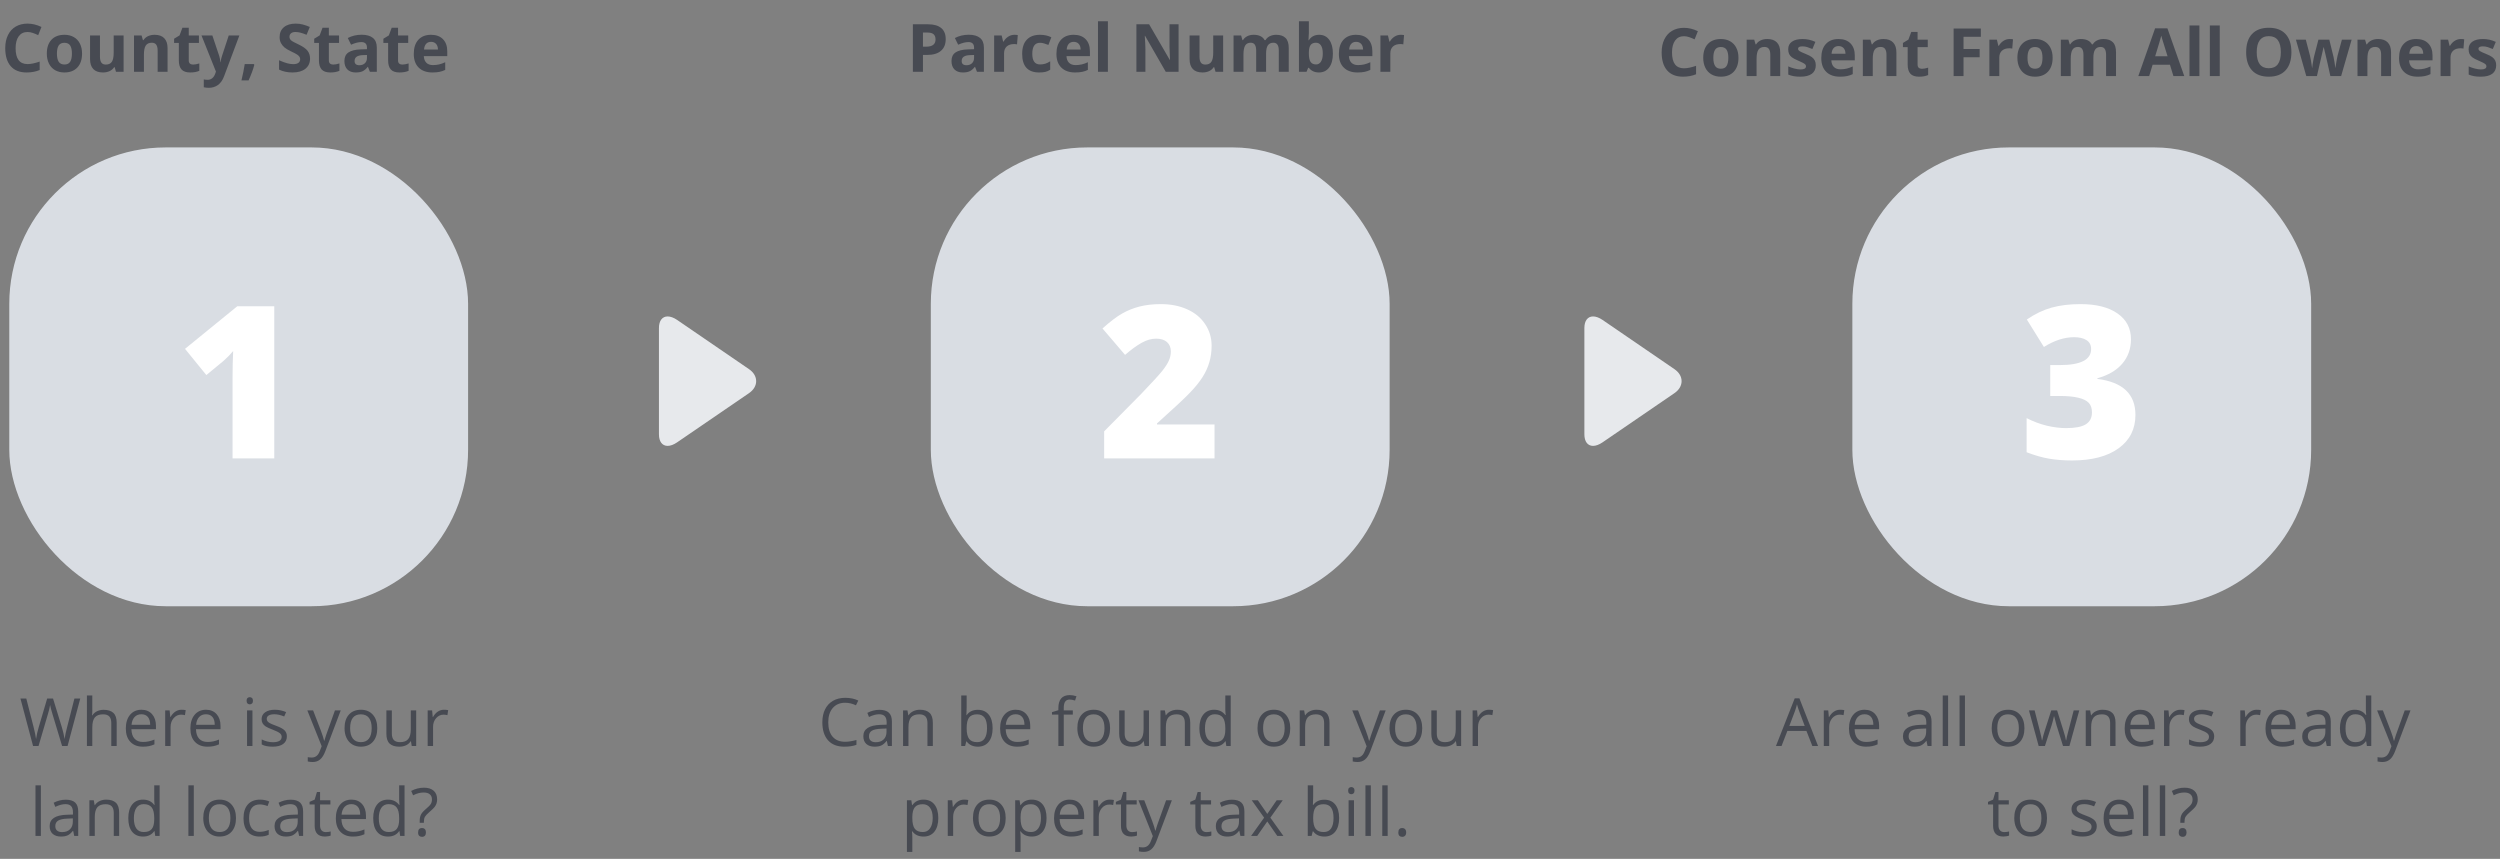 <svg width="751" height="258" viewBox="0 0 751 258" fill="none" xmlns="http://www.w3.org/2000/svg">
<rect x="0" y="0" width="751" height="258" fill="#808080" stroke="none"/>
<path d="M544.43 224.106L542.652 219.565H536.93L535.172 224.106H533.492L539.137 209.77H540.533L546.148 224.106H544.43ZM542.135 218.071L540.474 213.647C540.26 213.087 540.038 212.4 539.81 211.587C539.667 212.212 539.462 212.898 539.195 213.647L537.515 218.071H542.135ZM552.75 213.208C553.225 213.208 553.652 213.247 554.029 213.325L553.805 214.829C553.362 214.731 552.971 214.682 552.633 214.682C551.767 214.682 551.025 215.034 550.406 215.737C549.794 216.44 549.488 217.316 549.488 218.364V224.106H547.867V213.403H549.205L549.39 215.385H549.469C549.866 214.689 550.344 214.152 550.904 213.774C551.464 213.396 552.079 213.208 552.75 213.208ZM560.553 224.301C558.971 224.301 557.721 223.82 556.803 222.856C555.891 221.893 555.435 220.555 555.435 218.842C555.435 217.117 555.859 215.747 556.705 214.731C557.558 213.715 558.7 213.208 560.133 213.208C561.474 213.208 562.535 213.65 563.316 214.536C564.097 215.415 564.488 216.577 564.488 218.022V219.047H557.115C557.148 220.304 557.463 221.258 558.062 221.909C558.668 222.56 559.517 222.885 560.611 222.885C561.763 222.885 562.903 222.644 564.029 222.163V223.608C563.456 223.855 562.913 224.031 562.398 224.135C561.89 224.246 561.275 224.301 560.553 224.301ZM560.113 214.565C559.254 214.565 558.567 214.845 558.053 215.405C557.545 215.965 557.245 216.74 557.154 217.729H562.75C562.75 216.707 562.522 215.926 562.066 215.385C561.61 214.839 560.959 214.565 560.113 214.565ZM579.039 224.106L578.717 222.583H578.638C578.105 223.253 577.571 223.709 577.037 223.95C576.51 224.184 575.849 224.301 575.055 224.301C573.993 224.301 573.16 224.028 572.555 223.481C571.956 222.934 571.656 222.156 571.656 221.147C571.656 218.986 573.385 217.853 576.842 217.749L578.658 217.69V217.026C578.658 216.186 578.476 215.568 578.111 215.171C577.753 214.767 577.177 214.565 576.383 214.565C575.491 214.565 574.482 214.839 573.355 215.385L572.857 214.145C573.385 213.859 573.961 213.634 574.586 213.471C575.217 213.309 575.849 213.227 576.48 213.227C577.756 213.227 578.7 213.51 579.312 214.077C579.931 214.643 580.24 215.551 580.24 216.801V224.106H579.039ZM575.377 222.964C576.386 222.964 577.177 222.687 577.75 222.133C578.329 221.58 578.619 220.805 578.619 219.809V218.842L576.998 218.911C575.709 218.956 574.778 219.158 574.205 219.516C573.638 219.868 573.355 220.418 573.355 221.167C573.355 221.753 573.531 222.199 573.883 222.505C574.241 222.811 574.739 222.964 575.377 222.964ZM585.211 224.106H583.59V208.911H585.211V224.106ZM590.269 224.106H588.648V208.911H590.269V224.106ZM608.14 218.745C608.14 220.49 607.701 221.853 606.822 222.837C605.943 223.813 604.729 224.301 603.18 224.301C602.222 224.301 601.373 224.077 600.631 223.628C599.888 223.178 599.316 222.534 598.912 221.694C598.508 220.854 598.306 219.871 598.306 218.745C598.306 217 598.743 215.643 599.615 214.672C600.487 213.696 601.698 213.208 603.248 213.208C604.745 213.208 605.933 213.706 606.812 214.702C607.698 215.698 608.14 217.046 608.14 218.745ZM599.986 218.745C599.986 220.112 600.26 221.154 600.806 221.87C601.353 222.586 602.157 222.944 603.219 222.944C604.28 222.944 605.084 222.589 605.631 221.88C606.184 221.163 606.461 220.118 606.461 218.745C606.461 217.384 606.184 216.352 605.631 215.649C605.084 214.939 604.273 214.585 603.199 214.585C602.138 214.585 601.337 214.933 600.797 215.63C600.256 216.326 599.986 217.365 599.986 218.745ZM619.732 224.106L617.769 217.827C617.646 217.443 617.415 216.57 617.076 215.21H616.998C616.737 216.349 616.51 217.228 616.314 217.846L614.293 224.106H612.418L609.498 213.403H611.197C611.887 216.092 612.411 218.139 612.769 219.546C613.134 220.952 613.342 221.899 613.394 222.387H613.472C613.544 222.016 613.658 221.538 613.814 220.952C613.977 220.359 614.117 219.891 614.234 219.546L616.197 213.403H617.955L619.869 219.546C620.234 220.665 620.481 221.606 620.611 222.368H620.689C620.715 222.133 620.784 221.772 620.894 221.284C621.012 220.796 621.692 218.169 622.935 213.403H624.615L621.656 224.106H619.732ZM633.883 224.106V217.182C633.883 216.31 633.684 215.659 633.287 215.229C632.89 214.799 632.268 214.585 631.422 214.585C630.302 214.585 629.482 214.887 628.961 215.493C628.44 216.098 628.18 217.098 628.18 218.491V224.106H626.558V213.403H627.877L628.14 214.868H628.219C628.551 214.34 629.016 213.934 629.615 213.647C630.214 213.354 630.881 213.208 631.617 213.208C632.906 213.208 633.876 213.52 634.527 214.145C635.178 214.764 635.504 215.756 635.504 217.124V224.106H633.883ZM643.365 224.301C641.783 224.301 640.533 223.82 639.615 222.856C638.704 221.893 638.248 220.555 638.248 218.842C638.248 217.117 638.671 215.747 639.517 214.731C640.37 213.715 641.513 213.208 642.945 213.208C644.286 213.208 645.347 213.65 646.129 214.536C646.91 215.415 647.301 216.577 647.301 218.022V219.047H639.928C639.96 220.304 640.276 221.258 640.875 221.909C641.48 222.56 642.33 222.885 643.424 222.885C644.576 222.885 645.715 222.644 646.842 222.163V223.608C646.269 223.855 645.725 224.031 645.211 224.135C644.703 224.246 644.088 224.301 643.365 224.301ZM642.926 214.565C642.066 214.565 641.379 214.845 640.865 215.405C640.357 215.965 640.058 216.74 639.967 217.729H645.562C645.562 216.707 645.334 215.926 644.879 215.385C644.423 214.839 643.772 214.565 642.926 214.565ZM654.957 213.208C655.432 213.208 655.859 213.247 656.236 213.325L656.012 214.829C655.569 214.731 655.178 214.682 654.84 214.682C653.974 214.682 653.232 215.034 652.613 215.737C652.001 216.44 651.695 217.316 651.695 218.364V224.106H650.074V213.403H651.412L651.597 215.385H651.676C652.073 214.689 652.551 214.152 653.111 213.774C653.671 213.396 654.286 213.208 654.957 213.208ZM665.142 221.186C665.142 222.182 664.771 222.95 664.029 223.491C663.287 224.031 662.245 224.301 660.904 224.301C659.485 224.301 658.378 224.077 657.584 223.628V222.124C658.098 222.384 658.648 222.589 659.234 222.739C659.827 222.889 660.396 222.964 660.943 222.964C661.79 222.964 662.441 222.83 662.896 222.563C663.352 222.29 663.58 221.876 663.58 221.323C663.58 220.906 663.398 220.551 663.033 220.258C662.675 219.959 661.972 219.607 660.924 219.204C659.928 218.833 659.218 218.51 658.795 218.237C658.378 217.957 658.066 217.641 657.857 217.29C657.655 216.938 657.555 216.518 657.555 216.03C657.555 215.158 657.909 214.471 658.619 213.969C659.329 213.462 660.302 213.208 661.539 213.208C662.691 213.208 663.818 213.442 664.918 213.911L664.342 215.229C663.267 214.786 662.294 214.565 661.422 214.565C660.653 214.565 660.074 214.686 659.683 214.926C659.293 215.167 659.097 215.499 659.097 215.922C659.097 216.209 659.169 216.453 659.312 216.655C659.462 216.857 659.7 217.049 660.025 217.231C660.351 217.413 660.976 217.677 661.9 218.022C663.17 218.484 664.026 218.95 664.469 219.419C664.918 219.887 665.142 220.477 665.142 221.186ZM677.867 213.208C678.342 213.208 678.769 213.247 679.146 213.325L678.922 214.829C678.479 214.731 678.088 214.682 677.75 214.682C676.884 214.682 676.142 215.034 675.523 215.737C674.911 216.44 674.605 217.316 674.605 218.364V224.106H672.984V213.403H674.322L674.508 215.385H674.586C674.983 214.689 675.461 214.152 676.021 213.774C676.581 213.396 677.196 213.208 677.867 213.208ZM685.67 224.301C684.088 224.301 682.838 223.82 681.92 222.856C681.008 221.893 680.553 220.555 680.553 218.842C680.553 217.117 680.976 215.747 681.822 214.731C682.675 213.715 683.818 213.208 685.25 213.208C686.591 213.208 687.652 213.65 688.433 214.536C689.215 215.415 689.605 216.577 689.605 218.022V219.047H682.232C682.265 220.304 682.581 221.258 683.18 221.909C683.785 222.56 684.635 222.885 685.728 222.885C686.881 222.885 688.02 222.644 689.146 222.163V223.608C688.573 223.855 688.03 224.031 687.515 224.135C687.008 224.246 686.392 224.301 685.67 224.301ZM685.23 214.565C684.371 214.565 683.684 214.845 683.17 215.405C682.662 215.965 682.362 216.74 682.271 217.729H687.867C687.867 216.707 687.639 215.926 687.183 215.385C686.728 214.839 686.077 214.565 685.23 214.565ZM698.961 224.106L698.638 222.583H698.56C698.027 223.253 697.493 223.709 696.959 223.95C696.431 224.184 695.771 224.301 694.976 224.301C693.915 224.301 693.082 224.028 692.476 223.481C691.877 222.934 691.578 222.156 691.578 221.147C691.578 218.986 693.306 217.853 696.763 217.749L698.58 217.69V217.026C698.58 216.186 698.398 215.568 698.033 215.171C697.675 214.767 697.099 214.565 696.305 214.565C695.413 214.565 694.403 214.839 693.277 215.385L692.779 214.145C693.306 213.859 693.883 213.634 694.508 213.471C695.139 213.309 695.771 213.227 696.402 213.227C697.678 213.227 698.622 213.51 699.234 214.077C699.853 214.643 700.162 215.551 700.162 216.801V224.106H698.961ZM695.299 222.964C696.308 222.964 697.099 222.687 697.672 222.133C698.251 221.58 698.541 220.805 698.541 219.809V218.842L696.92 218.911C695.631 218.956 694.7 219.158 694.127 219.516C693.56 219.868 693.277 220.418 693.277 221.167C693.277 221.753 693.453 222.199 693.805 222.505C694.163 222.811 694.661 222.964 695.299 222.964ZM710.797 222.671H710.709C709.96 223.758 708.84 224.301 707.349 224.301C705.95 224.301 704.859 223.823 704.078 222.866C703.303 221.909 702.916 220.548 702.916 218.784C702.916 217.019 703.306 215.649 704.088 214.672C704.869 213.696 705.956 213.208 707.349 213.208C708.801 213.208 709.915 213.735 710.689 214.79H710.816L710.748 214.018L710.709 213.266V208.911H712.33V224.106H711.012L710.797 222.671ZM707.555 222.944C708.661 222.944 709.462 222.644 709.957 222.046C710.458 221.44 710.709 220.467 710.709 219.126V218.784C710.709 217.267 710.455 216.186 709.947 215.542C709.446 214.891 708.642 214.565 707.535 214.565C706.584 214.565 705.855 214.936 705.347 215.678C704.846 216.414 704.596 217.456 704.596 218.803C704.596 220.171 704.846 221.202 705.347 221.899C705.849 222.596 706.584 222.944 707.555 222.944ZM714.078 213.403H715.816L718.16 219.506C718.674 220.9 718.993 221.906 719.117 222.524H719.195C719.28 222.192 719.456 221.626 719.722 220.825C719.996 220.018 720.881 217.544 722.379 213.403H724.117L719.517 225.59C719.062 226.795 718.528 227.648 717.916 228.149C717.31 228.657 716.565 228.911 715.68 228.911C715.185 228.911 714.696 228.855 714.215 228.745V227.446C714.573 227.524 714.973 227.563 715.416 227.563C716.529 227.563 717.323 226.938 717.799 225.688L718.394 224.165L714.078 213.403ZM602.066 249.964C602.353 249.964 602.629 249.944 602.896 249.905C603.163 249.859 603.375 249.814 603.531 249.768V251.008C603.355 251.093 603.095 251.161 602.75 251.214C602.411 251.272 602.105 251.301 601.832 251.301C599.762 251.301 598.726 250.211 598.726 248.03V241.663H597.193V240.881L598.726 240.208L599.41 237.922H600.347V240.403H603.453V241.663H600.347V247.962C600.347 248.606 600.5 249.101 600.806 249.446C601.112 249.791 601.532 249.964 602.066 249.964ZM614.918 245.745C614.918 247.49 614.478 248.853 613.599 249.837C612.721 250.813 611.506 251.301 609.957 251.301C609 251.301 608.15 251.077 607.408 250.628C606.666 250.178 606.093 249.534 605.689 248.694C605.286 247.854 605.084 246.871 605.084 245.745C605.084 244 605.52 242.643 606.392 241.672C607.265 240.696 608.476 240.208 610.025 240.208C611.523 240.208 612.711 240.706 613.59 241.702C614.475 242.698 614.918 244.046 614.918 245.745ZM606.763 245.745C606.763 247.112 607.037 248.154 607.584 248.87C608.131 249.586 608.935 249.944 609.996 249.944C611.057 249.944 611.861 249.589 612.408 248.88C612.961 248.163 613.238 247.118 613.238 245.745C613.238 244.384 612.961 243.352 612.408 242.649C611.861 241.939 611.051 241.585 609.976 241.585C608.915 241.585 608.114 241.933 607.574 242.63C607.034 243.326 606.763 244.365 606.763 245.745ZM629.869 248.186C629.869 249.182 629.498 249.95 628.756 250.491C628.013 251.031 626.972 251.301 625.631 251.301C624.211 251.301 623.105 251.077 622.31 250.628V249.124C622.825 249.384 623.375 249.589 623.961 249.739C624.553 249.889 625.123 249.964 625.67 249.964C626.516 249.964 627.167 249.83 627.623 249.563C628.079 249.29 628.306 248.876 628.306 248.323C628.306 247.906 628.124 247.551 627.76 247.258C627.402 246.959 626.698 246.607 625.65 246.204C624.654 245.833 623.944 245.51 623.521 245.237C623.105 244.957 622.792 244.641 622.584 244.29C622.382 243.938 622.281 243.518 622.281 243.03C622.281 242.158 622.636 241.471 623.346 240.969C624.055 240.462 625.028 240.208 626.265 240.208C627.418 240.208 628.544 240.442 629.644 240.911L629.068 242.229C627.994 241.786 627.021 241.565 626.148 241.565C625.38 241.565 624.801 241.686 624.41 241.926C624.019 242.167 623.824 242.499 623.824 242.922C623.824 243.209 623.896 243.453 624.039 243.655C624.189 243.857 624.426 244.049 624.752 244.231C625.077 244.413 625.702 244.677 626.627 245.022C627.896 245.484 628.752 245.95 629.195 246.419C629.644 246.887 629.869 247.477 629.869 248.186ZM637.037 251.301C635.455 251.301 634.205 250.82 633.287 249.856C632.375 248.893 631.92 247.555 631.92 245.842C631.92 244.117 632.343 242.747 633.189 241.731C634.042 240.715 635.185 240.208 636.617 240.208C637.958 240.208 639.019 240.65 639.801 241.536C640.582 242.415 640.972 243.577 640.972 245.022V246.047H633.599C633.632 247.304 633.948 248.258 634.547 248.909C635.152 249.56 636.002 249.885 637.096 249.885C638.248 249.885 639.387 249.644 640.513 249.163V250.608C639.941 250.855 639.397 251.031 638.883 251.135C638.375 251.246 637.76 251.301 637.037 251.301ZM636.597 241.565C635.738 241.565 635.051 241.845 634.537 242.405C634.029 242.965 633.73 243.74 633.638 244.729H639.234C639.234 243.707 639.006 242.926 638.551 242.385C638.095 241.839 637.444 241.565 636.597 241.565ZM645.367 251.106H643.746V235.911H645.367V251.106ZM650.426 251.106H648.805V235.911H650.426V251.106ZM654.967 247.171V246.643C654.967 245.881 655.084 245.256 655.318 244.768C655.553 244.273 655.989 243.753 656.627 243.206C657.512 242.457 658.069 241.894 658.297 241.516C658.531 241.139 658.648 240.683 658.648 240.149C658.648 239.485 658.433 238.974 658.004 238.616C657.581 238.251 656.969 238.069 656.168 238.069C655.653 238.069 655.152 238.131 654.664 238.255C654.176 238.372 653.616 238.59 652.984 238.909L652.408 237.59C653.638 236.946 654.924 236.624 656.265 236.624C657.509 236.624 658.476 236.93 659.166 237.542C659.856 238.154 660.201 239.016 660.201 240.13C660.201 240.605 660.136 241.025 660.006 241.389C659.882 241.747 659.696 242.089 659.449 242.415C659.202 242.734 658.668 243.251 657.847 243.967C657.19 244.527 656.754 244.993 656.539 245.364C656.331 245.735 656.226 246.23 656.226 246.848V247.171H654.967ZM654.488 250.071C654.488 249.186 654.879 248.743 655.66 248.743C656.038 248.743 656.327 248.857 656.529 249.085C656.737 249.312 656.842 249.641 656.842 250.071C656.842 250.488 656.737 250.813 656.529 251.047C656.321 251.275 656.031 251.389 655.66 251.389C655.321 251.389 655.041 251.288 654.82 251.087C654.599 250.878 654.488 250.54 654.488 250.071Z" fill="#474A52"/>
<path d="M505.858 10.88C504.719 10.88 503.837 11.309 503.212 12.169C502.587 13.022 502.274 14.213 502.274 15.743C502.274 18.927 503.469 20.518 505.858 20.518C506.861 20.518 508.075 20.268 509.501 19.766V22.305C508.329 22.794 507.02 23.038 505.575 23.038C503.498 23.038 501.91 22.41 500.81 21.153C499.709 19.89 499.159 18.08 499.159 15.723C499.159 14.239 499.429 12.94 499.97 11.827C500.51 10.707 501.285 9.851 502.294 9.259C503.31 8.66 504.498 8.36 505.858 8.36C507.245 8.36 508.638 8.695 510.038 9.366L509.061 11.827C508.528 11.573 507.99 11.352 507.45 11.163C506.91 10.974 506.379 10.88 505.858 10.88ZM514.686 17.364C514.686 18.445 514.862 19.262 515.214 19.815C515.572 20.369 516.151 20.645 516.952 20.645C517.746 20.645 518.316 20.372 518.661 19.825C519.013 19.272 519.188 18.451 519.188 17.364C519.188 16.283 519.013 15.473 518.661 14.932C518.31 14.392 517.733 14.122 516.933 14.122C516.138 14.122 515.565 14.392 515.214 14.932C514.862 15.466 514.686 16.277 514.686 17.364ZM522.235 17.364C522.235 19.141 521.767 20.531 520.829 21.534C519.892 22.537 518.586 23.038 516.913 23.038C515.865 23.038 514.94 22.81 514.14 22.354C513.339 21.892 512.724 21.231 512.294 20.372C511.864 19.512 511.649 18.51 511.649 17.364C511.649 15.58 512.115 14.193 513.046 13.204C513.977 12.214 515.285 11.72 516.972 11.72C518.02 11.72 518.944 11.947 519.745 12.403C520.546 12.859 521.161 13.513 521.591 14.366C522.02 15.219 522.235 16.218 522.235 17.364ZM534.774 22.843H531.796V16.466C531.796 15.678 531.656 15.089 531.376 14.698C531.096 14.301 530.65 14.102 530.038 14.102C529.205 14.102 528.602 14.382 528.231 14.942C527.86 15.495 527.675 16.417 527.675 17.706V22.843H524.696V11.925H526.972L527.372 13.321H527.538C527.87 12.794 528.326 12.397 528.905 12.13C529.491 11.856 530.155 11.72 530.897 11.72C532.167 11.72 533.13 12.065 533.788 12.755C534.446 13.438 534.774 14.428 534.774 15.723V22.843ZM545.458 19.6C545.458 20.72 545.067 21.573 544.286 22.159C543.511 22.745 542.349 23.038 540.8 23.038C540.005 23.038 539.328 22.983 538.768 22.872C538.209 22.768 537.685 22.611 537.196 22.403V19.942C537.75 20.203 538.371 20.421 539.061 20.596C539.758 20.772 540.37 20.86 540.897 20.86C541.978 20.86 542.518 20.548 542.518 19.923C542.518 19.688 542.447 19.499 542.304 19.356C542.16 19.206 541.913 19.04 541.561 18.858C541.21 18.669 540.741 18.451 540.155 18.204C539.315 17.852 538.697 17.527 538.3 17.227C537.909 16.928 537.623 16.586 537.44 16.202C537.265 15.811 537.177 15.333 537.177 14.766C537.177 13.796 537.551 13.048 538.3 12.52C539.055 11.986 540.123 11.72 541.503 11.72C542.818 11.72 544.097 12.006 545.341 12.579L544.442 14.727C543.895 14.493 543.384 14.301 542.909 14.151C542.434 14.001 541.949 13.927 541.454 13.927C540.575 13.927 540.136 14.164 540.136 14.639C540.136 14.906 540.276 15.137 540.556 15.333C540.842 15.528 541.464 15.818 542.421 16.202C543.274 16.547 543.899 16.869 544.296 17.169C544.693 17.468 544.986 17.813 545.175 18.204C545.364 18.595 545.458 19.06 545.458 19.6ZM552.304 13.839C551.672 13.839 551.177 14.04 550.819 14.444C550.461 14.841 550.256 15.408 550.204 16.143H554.384C554.371 15.408 554.179 14.841 553.808 14.444C553.436 14.04 552.935 13.839 552.304 13.839ZM552.724 23.038C550.966 23.038 549.592 22.553 548.602 21.583C547.613 20.613 547.118 19.239 547.118 17.462C547.118 15.632 547.574 14.22 548.485 13.223C549.403 12.221 550.67 11.72 552.284 11.72C553.827 11.72 555.028 12.159 555.888 13.038C556.747 13.917 557.177 15.131 557.177 16.68V18.126H550.136C550.168 18.972 550.419 19.633 550.888 20.108C551.356 20.583 552.014 20.821 552.86 20.821C553.518 20.821 554.14 20.753 554.726 20.616C555.311 20.479 555.923 20.261 556.561 19.962V22.266C556.041 22.527 555.484 22.719 554.892 22.843C554.299 22.973 553.576 23.038 552.724 23.038ZM569.677 22.843H566.698V16.466C566.698 15.678 566.558 15.089 566.278 14.698C565.998 14.301 565.552 14.102 564.94 14.102C564.107 14.102 563.505 14.382 563.134 14.942C562.763 15.495 562.577 16.417 562.577 17.706V22.843H559.599V11.925H561.874L562.274 13.321H562.44C562.772 12.794 563.228 12.397 563.808 12.13C564.393 11.856 565.058 11.72 565.8 11.72C567.069 11.72 568.033 12.065 568.69 12.755C569.348 13.438 569.677 14.428 569.677 15.723V22.843ZM577.343 20.665C577.864 20.665 578.489 20.551 579.218 20.323V22.54C578.476 22.872 577.564 23.038 576.483 23.038C575.292 23.038 574.423 22.738 573.876 22.139C573.336 21.534 573.065 20.629 573.065 19.425V14.161H571.64V12.901L573.28 11.905L574.14 9.6H576.044V11.925H579.101V14.161H576.044V19.425C576.044 19.848 576.161 20.16 576.395 20.362C576.636 20.564 576.952 20.665 577.343 20.665ZM589.843 22.843H586.864V8.565H595.048V11.046H589.843V14.727H594.686V17.198H589.843V22.843ZM603.7 11.72C604.104 11.72 604.439 11.749 604.706 11.807L604.481 14.6C604.24 14.535 603.948 14.503 603.602 14.503C602.652 14.503 601.91 14.747 601.376 15.235C600.849 15.723 600.585 16.407 600.585 17.286V22.843H597.606V11.925H599.862L600.302 13.761H600.448C600.787 13.149 601.242 12.657 601.815 12.286C602.395 11.908 603.023 11.72 603.7 11.72ZM609.061 17.364C609.061 18.445 609.237 19.262 609.589 19.815C609.947 20.369 610.526 20.645 611.327 20.645C612.121 20.645 612.691 20.372 613.036 19.825C613.388 19.272 613.563 18.451 613.563 17.364C613.563 16.283 613.388 15.473 613.036 14.932C612.685 14.392 612.108 14.122 611.308 14.122C610.513 14.122 609.94 14.392 609.589 14.932C609.237 15.466 609.061 16.277 609.061 17.364ZM616.61 17.364C616.61 19.141 616.142 20.531 615.204 21.534C614.267 22.537 612.961 23.038 611.288 23.038C610.24 23.038 609.315 22.81 608.515 22.354C607.714 21.892 607.099 21.231 606.669 20.372C606.239 19.512 606.024 18.51 606.024 17.364C606.024 15.58 606.49 14.193 607.421 13.204C608.352 12.214 609.66 11.72 611.347 11.72C612.395 11.72 613.319 11.947 614.12 12.403C614.921 12.859 615.536 13.513 615.966 14.366C616.395 15.219 616.61 16.218 616.61 17.364ZM628.847 22.843H625.868V16.466C625.868 15.678 625.735 15.089 625.468 14.698C625.207 14.301 624.794 14.102 624.227 14.102C623.466 14.102 622.912 14.382 622.567 14.942C622.222 15.502 622.05 16.423 622.05 17.706V22.843H619.071V11.925H621.347L621.747 13.321H621.913C622.206 12.82 622.629 12.429 623.183 12.149C623.736 11.863 624.371 11.72 625.087 11.72C626.721 11.72 627.828 12.253 628.407 13.321H628.671C628.964 12.813 629.393 12.419 629.96 12.139C630.533 11.86 631.177 11.72 631.893 11.72C633.13 11.72 634.065 12.039 634.696 12.677C635.334 13.308 635.653 14.324 635.653 15.723V22.843H632.665V16.466C632.665 15.678 632.532 15.089 632.265 14.698C632.004 14.301 631.591 14.102 631.024 14.102C630.295 14.102 629.748 14.363 629.384 14.883C629.026 15.404 628.847 16.231 628.847 17.364V22.843ZM652.89 22.843L651.854 19.444H646.649L645.614 22.843H642.352L647.392 8.507H651.093L656.151 22.843H652.89ZM651.132 16.905C650.175 13.826 649.634 12.084 649.511 11.68C649.393 11.277 649.309 10.958 649.257 10.723C649.042 11.557 648.427 13.617 647.411 16.905H651.132ZM660.702 22.843H657.724V7.647H660.702V22.843ZM666.815 22.843H663.837V7.647H666.815V22.843ZM688.339 15.684C688.339 18.048 687.753 19.864 686.581 21.134C685.409 22.403 683.729 23.038 681.542 23.038C679.354 23.038 677.675 22.403 676.503 21.134C675.331 19.864 674.745 18.041 674.745 15.665C674.745 13.289 675.331 11.475 676.503 10.225C677.681 8.969 679.367 8.341 681.561 8.341C683.755 8.341 685.432 8.972 686.591 10.235C687.756 11.498 688.339 13.315 688.339 15.684ZM677.919 15.684C677.919 17.279 678.222 18.481 678.827 19.288C679.433 20.095 680.338 20.499 681.542 20.499C683.957 20.499 685.165 18.894 685.165 15.684C685.165 12.468 683.964 10.86 681.561 10.86C680.357 10.86 679.449 11.267 678.837 12.081C678.225 12.888 677.919 14.089 677.919 15.684ZM700.038 22.843L699.198 19.024L698.065 14.2H697.997L696.005 22.843H692.802L689.696 11.925H692.665L693.925 16.759C694.127 17.624 694.332 18.819 694.54 20.343H694.599C694.625 19.848 694.739 19.063 694.94 17.989L695.097 17.159L696.444 11.925H699.726L701.005 17.159C701.031 17.302 701.07 17.514 701.122 17.794C701.181 18.074 701.236 18.373 701.288 18.692C701.34 19.005 701.386 19.314 701.425 19.62C701.47 19.919 701.496 20.16 701.503 20.343H701.561C701.62 19.874 701.724 19.233 701.874 18.419C702.024 17.598 702.131 17.045 702.196 16.759L703.505 11.925H706.425L703.28 22.843H700.038ZM718.27 22.843H715.292V16.466C715.292 15.678 715.152 15.089 714.872 14.698C714.592 14.301 714.146 14.102 713.534 14.102C712.701 14.102 712.099 14.382 711.727 14.942C711.356 15.495 711.171 16.417 711.171 17.706V22.843H708.192V11.925H710.468L710.868 13.321H711.034C711.366 12.794 711.822 12.397 712.401 12.13C712.987 11.856 713.651 11.72 714.393 11.72C715.663 11.72 716.627 12.065 717.284 12.755C717.942 13.438 718.27 14.428 718.27 15.723V22.843ZM725.858 13.839C725.227 13.839 724.732 14.04 724.374 14.444C724.016 14.841 723.811 15.408 723.759 16.143H727.938C727.925 15.408 727.733 14.841 727.362 14.444C726.991 14.04 726.49 13.839 725.858 13.839ZM726.278 23.038C724.52 23.038 723.147 22.553 722.157 21.583C721.168 20.613 720.673 19.239 720.673 17.462C720.673 15.632 721.129 14.22 722.04 13.223C722.958 12.221 724.224 11.72 725.839 11.72C727.382 11.72 728.583 12.159 729.442 13.038C730.302 13.917 730.731 15.131 730.731 16.68V18.126H723.69C723.723 18.972 723.974 19.633 724.442 20.108C724.911 20.583 725.569 20.821 726.415 20.821C727.073 20.821 727.694 20.753 728.28 20.616C728.866 20.479 729.478 20.261 730.116 19.962V22.266C729.595 22.527 729.039 22.719 728.446 22.843C727.854 22.973 727.131 23.038 726.278 23.038ZM739.247 11.72C739.651 11.72 739.986 11.749 740.253 11.807L740.028 14.6C739.787 14.535 739.494 14.503 739.149 14.503C738.199 14.503 737.457 14.747 736.923 15.235C736.395 15.723 736.132 16.407 736.132 17.286V22.843H733.153V11.925H735.409L735.849 13.761H735.995C736.334 13.149 736.789 12.657 737.362 12.286C737.942 11.908 738.57 11.72 739.247 11.72ZM749.852 19.6C749.852 20.72 749.462 21.573 748.681 22.159C747.906 22.745 746.744 23.038 745.194 23.038C744.4 23.038 743.723 22.983 743.163 22.872C742.603 22.768 742.079 22.611 741.591 22.403V19.942C742.144 20.203 742.766 20.421 743.456 20.596C744.153 20.772 744.765 20.86 745.292 20.86C746.373 20.86 746.913 20.548 746.913 19.923C746.913 19.688 746.841 19.499 746.698 19.356C746.555 19.206 746.308 19.04 745.956 18.858C745.604 18.669 745.136 18.451 744.55 18.204C743.71 17.852 743.091 17.527 742.694 17.227C742.304 16.928 742.017 16.586 741.835 16.202C741.659 15.811 741.571 15.333 741.571 14.766C741.571 13.796 741.946 13.048 742.694 12.52C743.449 11.986 744.517 11.72 745.897 11.72C747.213 11.72 748.492 12.006 749.735 12.579L748.837 14.727C748.29 14.493 747.779 14.301 747.304 14.151C746.828 14.001 746.343 13.927 745.849 13.927C744.97 13.927 744.53 14.164 744.53 14.639C744.53 14.906 744.67 15.137 744.95 15.333C745.237 15.528 745.858 15.818 746.815 16.202C747.668 16.547 748.293 16.869 748.69 17.169C749.088 17.468 749.38 17.813 749.569 18.204C749.758 18.595 749.852 19.06 749.852 19.6Z" fill="#474A52"/>
<rect x="556.446" y="44.285" width="137.829" height="137.829" rx="47" fill="#D9DDE3"/>
<path d="M640.142 101.918C640.142 104.751 639.277 107.189 637.548 109.23C635.819 111.251 633.319 112.72 630.048 113.637V113.824C637.673 114.782 641.486 118.387 641.486 124.637C641.486 128.887 639.798 132.23 636.423 134.668C633.069 137.105 628.402 138.324 622.423 138.324C619.965 138.324 617.683 138.147 615.579 137.793C613.496 137.439 611.236 136.793 608.798 135.855V125.605C610.798 126.626 612.829 127.387 614.892 127.887C616.975 128.366 618.892 128.605 620.642 128.605C623.35 128.605 625.319 128.23 626.548 127.48C627.798 126.71 628.423 125.512 628.423 123.887C628.423 122.637 628.1 121.678 627.454 121.012C626.808 120.324 625.767 119.814 624.329 119.48C622.892 119.126 621.017 118.949 618.704 118.949H615.892V109.668H618.767C625.038 109.668 628.173 108.064 628.173 104.855C628.173 103.647 627.704 102.751 626.767 102.168C625.85 101.585 624.611 101.293 623.048 101.293C620.131 101.293 617.111 102.272 613.986 104.23L608.861 95.98C611.277 94.314 613.746 93.126 616.267 92.418C618.808 91.71 621.715 91.355 624.986 91.355C629.715 91.355 633.423 92.293 636.111 94.168C638.798 96.043 640.142 98.626 640.142 101.918Z" fill="white"/>
<path d="M502.999 110.889L481.399 96.102C480.401 95.419 479.396 95.057 478.561 95.057C476.946 95.057 475.947 96.353 475.947 98.523V130.482C475.947 132.65 476.945 133.943 478.556 133.943C479.393 133.943 480.382 133.581 481.381 132.896L502.991 118.109C504.381 117.157 505.151 115.875 505.151 114.498C505.151 113.123 504.39 111.841 502.999 110.889Z" fill="#E7E9EC"/>
<path d="M253.887 211.108C252.318 211.108 251.077 211.632 250.166 212.681C249.261 213.722 248.808 215.151 248.808 216.968C248.808 218.836 249.245 220.282 250.117 221.304C250.996 222.319 252.246 222.827 253.867 222.827C254.863 222.827 255.999 222.648 257.275 222.29V223.745C256.286 224.116 255.065 224.302 253.613 224.302C251.51 224.302 249.886 223.664 248.74 222.388C247.601 221.112 247.031 219.299 247.031 216.948C247.031 215.477 247.305 214.188 247.851 213.081C248.405 211.974 249.199 211.121 250.234 210.522C251.276 209.924 252.5 209.624 253.906 209.624C255.404 209.624 256.712 209.897 257.832 210.444L257.129 211.87C256.048 211.362 254.967 211.108 253.887 211.108ZM266.728 224.106L266.406 222.583H266.328C265.794 223.254 265.26 223.709 264.726 223.95C264.199 224.185 263.538 224.302 262.744 224.302C261.683 224.302 260.849 224.028 260.244 223.481C259.645 222.935 259.346 222.157 259.346 221.147C259.346 218.986 261.074 217.853 264.531 217.749L266.348 217.69V217.026C266.348 216.187 266.165 215.568 265.801 215.171C265.443 214.767 264.866 214.565 264.072 214.565C263.18 214.565 262.171 214.839 261.045 215.386L260.547 214.146C261.074 213.859 261.65 213.634 262.275 213.472C262.907 213.309 263.538 213.228 264.17 213.228C265.446 213.228 266.39 213.511 267.002 214.077C267.62 214.644 267.93 215.552 267.93 216.802V224.106H266.728ZM263.066 222.964C264.075 222.964 264.866 222.687 265.439 222.134C266.019 221.58 266.308 220.806 266.308 219.81V218.843L264.687 218.911C263.398 218.957 262.467 219.159 261.894 219.517C261.328 219.868 261.045 220.418 261.045 221.167C261.045 221.753 261.221 222.199 261.572 222.505C261.93 222.811 262.428 222.964 263.066 222.964ZM278.603 224.106V217.183C278.603 216.31 278.405 215.659 278.008 215.229C277.611 214.8 276.989 214.585 276.142 214.585C275.023 214.585 274.202 214.888 273.682 215.493C273.161 216.099 272.9 217.098 272.9 218.491V224.106H271.279V213.403H272.598L272.861 214.868H272.939C273.271 214.341 273.737 213.934 274.336 213.647C274.935 213.354 275.602 213.208 276.338 213.208C277.627 213.208 278.597 213.521 279.248 214.146C279.899 214.764 280.224 215.757 280.224 217.124V224.106H278.603ZM293.74 213.228C295.146 213.228 296.237 213.709 297.012 214.673C297.793 215.63 298.183 216.987 298.183 218.745C298.183 220.503 297.79 221.87 297.002 222.847C296.221 223.817 295.133 224.302 293.74 224.302C293.043 224.302 292.405 224.175 291.826 223.921C291.253 223.66 290.771 223.263 290.381 222.729H290.264L289.922 224.106H288.76V208.911H290.381V212.603C290.381 213.429 290.355 214.172 290.303 214.829H290.381C291.136 213.761 292.256 213.228 293.74 213.228ZM293.506 214.585C292.399 214.585 291.601 214.904 291.113 215.542C290.625 216.174 290.381 217.241 290.381 218.745C290.381 220.249 290.631 221.326 291.133 221.978C291.634 222.622 292.438 222.944 293.545 222.944C294.541 222.944 295.283 222.583 295.771 221.86C296.26 221.131 296.504 220.086 296.504 218.726C296.504 217.332 296.26 216.294 295.771 215.61C295.283 214.927 294.528 214.585 293.506 214.585ZM305.547 224.302C303.965 224.302 302.715 223.82 301.797 222.856C300.885 221.893 300.43 220.555 300.43 218.843C300.43 217.118 300.853 215.747 301.699 214.731C302.552 213.716 303.695 213.208 305.127 213.208C306.468 213.208 307.529 213.651 308.31 214.536C309.092 215.415 309.482 216.577 309.482 218.022V219.048H302.109C302.142 220.304 302.458 221.258 303.057 221.909C303.662 222.56 304.512 222.886 305.605 222.886C306.758 222.886 307.897 222.645 309.023 222.163V223.608C308.45 223.856 307.907 224.032 307.392 224.136C306.885 224.246 306.269 224.302 305.547 224.302ZM305.107 214.565C304.248 214.565 303.561 214.845 303.047 215.405C302.539 215.965 302.239 216.74 302.148 217.729H307.744C307.744 216.707 307.516 215.926 307.06 215.386C306.605 214.839 305.954 214.565 305.107 214.565ZM322.275 214.663H319.551V224.106H317.93V214.663H316.016V213.931L317.93 213.345V212.749C317.93 210.119 319.079 208.804 321.377 208.804C321.943 208.804 322.607 208.918 323.369 209.146L322.949 210.444C322.324 210.243 321.79 210.142 321.348 210.142C320.736 210.142 320.283 210.347 319.99 210.757C319.697 211.16 319.551 211.812 319.551 212.71V213.403H322.275V214.663ZM333.467 218.745C333.467 220.49 333.027 221.854 332.148 222.837C331.269 223.813 330.055 224.302 328.506 224.302C327.549 224.302 326.699 224.077 325.957 223.628C325.215 223.179 324.642 222.534 324.238 221.694C323.835 220.854 323.633 219.871 323.633 218.745C323.633 217 324.069 215.643 324.941 214.673C325.814 213.696 327.025 213.208 328.574 213.208C330.071 213.208 331.26 213.706 332.139 214.702C333.024 215.698 333.467 217.046 333.467 218.745ZM325.312 218.745C325.312 220.112 325.586 221.154 326.133 221.87C326.68 222.586 327.484 222.944 328.545 222.944C329.606 222.944 330.41 222.59 330.957 221.88C331.51 221.164 331.787 220.119 331.787 218.745C331.787 217.384 331.51 216.353 330.957 215.649C330.41 214.94 329.599 214.585 328.525 214.585C327.464 214.585 326.663 214.933 326.123 215.63C325.583 216.326 325.312 217.365 325.312 218.745ZM337.842 213.403V220.347C337.842 221.219 338.04 221.87 338.437 222.3C338.835 222.729 339.456 222.944 340.303 222.944C341.422 222.944 342.239 222.638 342.754 222.026C343.275 221.414 343.535 220.415 343.535 219.028V213.403H345.156V224.106H343.818L343.584 222.671H343.496C343.164 223.198 342.702 223.602 342.109 223.882C341.523 224.162 340.853 224.302 340.098 224.302C338.795 224.302 337.819 223.993 337.168 223.374C336.523 222.756 336.201 221.766 336.201 220.405V213.403H337.842ZM355.928 224.106V217.183C355.928 216.31 355.729 215.659 355.332 215.229C354.935 214.8 354.313 214.585 353.467 214.585C352.347 214.585 351.527 214.888 351.006 215.493C350.485 216.099 350.224 217.098 350.224 218.491V224.106H348.603V213.403H349.922L350.185 214.868H350.264C350.596 214.341 351.061 213.934 351.66 213.647C352.259 213.354 352.926 213.208 353.662 213.208C354.951 213.208 355.921 213.521 356.572 214.146C357.223 214.764 357.549 215.757 357.549 217.124V224.106H355.928ZM368.174 222.671H368.086C367.337 223.758 366.217 224.302 364.726 224.302C363.327 224.302 362.236 223.823 361.455 222.866C360.68 221.909 360.293 220.549 360.293 218.784C360.293 217.02 360.683 215.649 361.465 214.673C362.246 213.696 363.333 213.208 364.726 213.208C366.178 213.208 367.292 213.735 368.066 214.79H368.193L368.125 214.019L368.086 213.267V208.911H369.707V224.106H368.389L368.174 222.671ZM364.932 222.944C366.038 222.944 366.839 222.645 367.334 222.046C367.835 221.44 368.086 220.467 368.086 219.126V218.784C368.086 217.267 367.832 216.187 367.324 215.542C366.823 214.891 366.019 214.565 364.912 214.565C363.961 214.565 363.232 214.937 362.724 215.679C362.223 216.414 361.973 217.456 361.973 218.804C361.973 220.171 362.223 221.203 362.724 221.899C363.226 222.596 363.961 222.944 364.932 222.944ZM387.588 218.745C387.588 220.49 387.148 221.854 386.269 222.837C385.391 223.813 384.176 224.302 382.627 224.302C381.67 224.302 380.82 224.077 380.078 223.628C379.336 223.179 378.763 222.534 378.359 221.694C377.956 220.854 377.754 219.871 377.754 218.745C377.754 217 378.19 215.643 379.062 214.673C379.935 213.696 381.146 213.208 382.695 213.208C384.193 213.208 385.381 213.706 386.26 214.702C387.145 215.698 387.588 217.046 387.588 218.745ZM379.433 218.745C379.433 220.112 379.707 221.154 380.254 221.87C380.801 222.586 381.605 222.944 382.666 222.944C383.727 222.944 384.531 222.59 385.078 221.88C385.631 221.164 385.908 220.119 385.908 218.745C385.908 217.384 385.631 216.353 385.078 215.649C384.531 214.94 383.721 214.585 382.646 214.585C381.585 214.585 380.784 214.933 380.244 215.63C379.704 216.326 379.433 217.365 379.433 218.745ZM397.764 224.106V217.183C397.764 216.31 397.565 215.659 397.168 215.229C396.771 214.8 396.149 214.585 395.303 214.585C394.183 214.585 393.363 214.888 392.842 215.493C392.321 216.099 392.06 217.098 392.06 218.491V224.106H390.439V213.403H391.758L392.021 214.868H392.099C392.432 214.341 392.897 213.934 393.496 213.647C394.095 213.354 394.762 213.208 395.498 213.208C396.787 213.208 397.757 213.521 398.408 214.146C399.059 214.764 399.385 215.757 399.385 217.124V224.106H397.764ZM406.221 213.403H407.959L410.303 219.507C410.817 220.9 411.136 221.906 411.26 222.524H411.338C411.422 222.192 411.598 221.626 411.865 220.825C412.139 220.018 413.024 217.544 414.521 213.403H416.26L411.66 225.591C411.204 226.795 410.67 227.648 410.058 228.149C409.453 228.657 408.708 228.911 407.822 228.911C407.327 228.911 406.839 228.856 406.357 228.745V227.446C406.715 227.524 407.116 227.563 407.558 227.563C408.672 227.563 409.466 226.938 409.941 225.688L410.537 224.165L406.221 213.403ZM427.236 218.745C427.236 220.49 426.797 221.854 425.918 222.837C425.039 223.813 423.825 224.302 422.275 224.302C421.318 224.302 420.469 224.077 419.726 223.628C418.984 223.179 418.411 222.534 418.008 221.694C417.604 220.854 417.402 219.871 417.402 218.745C417.402 217 417.838 215.643 418.711 214.673C419.583 213.696 420.794 213.208 422.344 213.208C423.841 213.208 425.029 213.706 425.908 214.702C426.793 215.698 427.236 217.046 427.236 218.745ZM419.082 218.745C419.082 220.112 419.355 221.154 419.902 221.87C420.449 222.586 421.253 222.944 422.314 222.944C423.376 222.944 424.18 222.59 424.726 221.88C425.28 221.164 425.557 220.119 425.557 218.745C425.557 217.384 425.28 216.353 424.726 215.649C424.18 214.94 423.369 214.585 422.295 214.585C421.234 214.585 420.433 214.933 419.892 215.63C419.352 216.326 419.082 217.365 419.082 218.745ZM431.611 213.403V220.347C431.611 221.219 431.81 221.87 432.207 222.3C432.604 222.729 433.226 222.944 434.072 222.944C435.192 222.944 436.009 222.638 436.523 222.026C437.044 221.414 437.305 220.415 437.305 219.028V213.403H438.926V224.106H437.588L437.353 222.671H437.266C436.933 223.198 436.471 223.602 435.879 223.882C435.293 224.162 434.622 224.302 433.867 224.302C432.565 224.302 431.588 223.993 430.937 223.374C430.293 222.756 429.971 221.766 429.971 220.405V213.403H431.611ZM447.256 213.208C447.731 213.208 448.157 213.247 448.535 213.325L448.31 214.829C447.868 214.731 447.477 214.683 447.139 214.683C446.273 214.683 445.53 215.034 444.912 215.737C444.3 216.44 443.994 217.316 443.994 218.364V224.106H442.373V213.403H443.711L443.896 215.386H443.974C444.372 214.689 444.85 214.152 445.41 213.774C445.97 213.397 446.585 213.208 447.256 213.208ZM277.422 251.302C276.725 251.302 276.087 251.175 275.508 250.921C274.935 250.66 274.453 250.263 274.062 249.729H273.945C274.023 250.354 274.062 250.947 274.062 251.507V255.911H272.441V240.403H273.76L273.984 241.868H274.062C274.479 241.282 274.964 240.859 275.517 240.599C276.071 240.338 276.706 240.208 277.422 240.208C278.841 240.208 279.935 240.693 280.703 241.663C281.478 242.633 281.865 243.994 281.865 245.745C281.865 247.503 281.471 248.87 280.683 249.847C279.902 250.817 278.815 251.302 277.422 251.302ZM277.187 241.585C276.094 241.585 275.303 241.888 274.814 242.493C274.326 243.099 274.075 244.062 274.062 245.384V245.745C274.062 247.249 274.313 248.326 274.814 248.978C275.316 249.622 276.12 249.944 277.226 249.944C278.151 249.944 278.874 249.57 279.394 248.821C279.922 248.073 280.185 247.041 280.185 245.726C280.185 244.391 279.922 243.369 279.394 242.659C278.874 241.943 278.138 241.585 277.187 241.585ZM289.59 240.208C290.065 240.208 290.491 240.247 290.869 240.325L290.644 241.829C290.202 241.731 289.811 241.683 289.473 241.683C288.607 241.683 287.864 242.034 287.246 242.737C286.634 243.44 286.328 244.316 286.328 245.364V251.106H284.707V240.403H286.045L286.23 242.386H286.308C286.706 241.689 287.184 241.152 287.744 240.774C288.304 240.397 288.919 240.208 289.59 240.208ZM302.109 245.745C302.109 247.49 301.67 248.854 300.791 249.837C299.912 250.813 298.698 251.302 297.148 251.302C296.191 251.302 295.342 251.077 294.599 250.628C293.857 250.179 293.284 249.534 292.881 248.694C292.477 247.854 292.275 246.871 292.275 245.745C292.275 244 292.711 242.643 293.584 241.673C294.456 240.696 295.667 240.208 297.217 240.208C298.714 240.208 299.902 240.706 300.781 241.702C301.667 242.698 302.109 244.046 302.109 245.745ZM293.955 245.745C293.955 247.112 294.228 248.154 294.775 248.87C295.322 249.586 296.126 249.944 297.187 249.944C298.249 249.944 299.053 249.59 299.599 248.88C300.153 248.164 300.43 247.119 300.43 245.745C300.43 244.384 300.153 243.353 299.599 242.649C299.053 241.94 298.242 241.585 297.168 241.585C296.107 241.585 295.306 241.933 294.766 242.63C294.225 243.326 293.955 244.365 293.955 245.745ZM309.941 251.302C309.245 251.302 308.607 251.175 308.027 250.921C307.454 250.66 306.973 250.263 306.582 249.729H306.465C306.543 250.354 306.582 250.947 306.582 251.507V255.911H304.961V240.403H306.279L306.504 241.868H306.582C306.999 241.282 307.484 240.859 308.037 240.599C308.59 240.338 309.225 240.208 309.941 240.208C311.361 240.208 312.454 240.693 313.223 241.663C313.997 242.633 314.385 243.994 314.385 245.745C314.385 247.503 313.991 248.87 313.203 249.847C312.422 250.817 311.335 251.302 309.941 251.302ZM309.707 241.585C308.613 241.585 307.822 241.888 307.334 242.493C306.846 243.099 306.595 244.062 306.582 245.384V245.745C306.582 247.249 306.833 248.326 307.334 248.978C307.835 249.622 308.639 249.944 309.746 249.944C310.67 249.944 311.393 249.57 311.914 248.821C312.441 248.073 312.705 247.041 312.705 245.726C312.705 244.391 312.441 243.369 311.914 242.659C311.393 241.943 310.657 241.585 309.707 241.585ZM321.748 251.302C320.166 251.302 318.916 250.82 317.998 249.856C317.086 248.893 316.631 247.555 316.631 245.843C316.631 244.118 317.054 242.747 317.9 241.731C318.753 240.716 319.896 240.208 321.328 240.208C322.669 240.208 323.73 240.651 324.512 241.536C325.293 242.415 325.683 243.577 325.683 245.022V246.048H318.31C318.343 247.304 318.659 248.258 319.258 248.909C319.863 249.56 320.713 249.886 321.807 249.886C322.959 249.886 324.098 249.645 325.224 249.163V250.608C324.652 250.856 324.108 251.032 323.594 251.136C323.086 251.246 322.471 251.302 321.748 251.302ZM321.308 241.565C320.449 241.565 319.762 241.845 319.248 242.405C318.74 242.965 318.441 243.74 318.349 244.729H323.945C323.945 243.707 323.717 242.926 323.262 242.386C322.806 241.839 322.155 241.565 321.308 241.565ZM333.34 240.208C333.815 240.208 334.241 240.247 334.619 240.325L334.394 241.829C333.952 241.731 333.561 241.683 333.223 241.683C332.357 241.683 331.614 242.034 330.996 242.737C330.384 243.44 330.078 244.316 330.078 245.364V251.106H328.457V240.403H329.795L329.98 242.386H330.058C330.456 241.689 330.934 241.152 331.494 240.774C332.054 240.397 332.669 240.208 333.34 240.208ZM340.078 249.964C340.364 249.964 340.641 249.944 340.908 249.905C341.175 249.86 341.387 249.814 341.543 249.769V251.009C341.367 251.093 341.107 251.162 340.762 251.214C340.423 251.272 340.117 251.302 339.844 251.302C337.773 251.302 336.738 250.211 336.738 248.03V241.663H335.205V240.882L336.738 240.208L337.422 237.923H338.359V240.403H341.465V241.663H338.359V247.962C338.359 248.606 338.512 249.101 338.818 249.446C339.124 249.791 339.544 249.964 340.078 249.964ZM341.992 240.403H343.73L346.074 246.507C346.588 247.9 346.907 248.906 347.031 249.524H347.109C347.194 249.192 347.37 248.626 347.637 247.825C347.91 247.018 348.795 244.544 350.293 240.403H352.031L347.432 252.591C346.976 253.795 346.442 254.648 345.83 255.149C345.224 255.657 344.479 255.911 343.594 255.911C343.099 255.911 342.611 255.856 342.129 255.745V254.446C342.487 254.524 342.887 254.563 343.33 254.563C344.443 254.563 345.238 253.938 345.713 252.688L346.308 251.165L341.992 240.403ZM362.422 249.964C362.708 249.964 362.985 249.944 363.252 249.905C363.519 249.86 363.73 249.814 363.887 249.769V251.009C363.711 251.093 363.45 251.162 363.105 251.214C362.767 251.272 362.461 251.302 362.187 251.302C360.117 251.302 359.082 250.211 359.082 248.03V241.663H357.549V240.882L359.082 240.208L359.766 237.923H360.703V240.403H363.808V241.663H360.703V247.962C360.703 248.606 360.856 249.101 361.162 249.446C361.468 249.791 361.888 249.964 362.422 249.964ZM372.617 251.106L372.295 249.583H372.217C371.683 250.254 371.149 250.709 370.615 250.95C370.088 251.185 369.427 251.302 368.633 251.302C367.571 251.302 366.738 251.028 366.133 250.481C365.534 249.935 365.234 249.157 365.234 248.147C365.234 245.986 366.963 244.853 370.42 244.749L372.236 244.69V244.026C372.236 243.187 372.054 242.568 371.689 242.171C371.331 241.767 370.755 241.565 369.961 241.565C369.069 241.565 368.06 241.839 366.933 242.386L366.435 241.146C366.963 240.859 367.539 240.634 368.164 240.472C368.795 240.309 369.427 240.228 370.058 240.228C371.335 240.228 372.279 240.511 372.891 241.077C373.509 241.644 373.818 242.552 373.818 243.802V251.106H372.617ZM368.955 249.964C369.964 249.964 370.755 249.687 371.328 249.134C371.907 248.58 372.197 247.806 372.197 246.81V245.843L370.576 245.911C369.287 245.957 368.356 246.159 367.783 246.517C367.217 246.868 366.933 247.418 366.933 248.167C366.933 248.753 367.109 249.199 367.461 249.505C367.819 249.811 368.317 249.964 368.955 249.964ZM379.746 245.628L376.025 240.403H377.871L380.693 244.505L383.506 240.403H385.332L381.611 245.628L385.527 251.106H383.691L380.693 246.771L377.666 251.106H375.83L379.746 245.628ZM397.832 240.228C399.238 240.228 400.329 240.709 401.103 241.673C401.885 242.63 402.275 243.987 402.275 245.745C402.275 247.503 401.881 248.87 401.094 249.847C400.312 250.817 399.225 251.302 397.832 251.302C397.135 251.302 396.497 251.175 395.918 250.921C395.345 250.66 394.863 250.263 394.473 249.729H394.355L394.014 251.106H392.851V235.911H394.473V239.603C394.473 240.429 394.446 241.172 394.394 241.829H394.473C395.228 240.761 396.348 240.228 397.832 240.228ZM397.598 241.585C396.491 241.585 395.693 241.904 395.205 242.542C394.717 243.174 394.473 244.241 394.473 245.745C394.473 247.249 394.723 248.326 395.224 248.978C395.726 249.622 396.53 249.944 397.637 249.944C398.633 249.944 399.375 249.583 399.863 248.86C400.351 248.131 400.596 247.086 400.596 245.726C400.596 244.332 400.351 243.294 399.863 242.61C399.375 241.927 398.62 241.585 397.598 241.585ZM406.738 251.106H405.117V240.403H406.738V251.106ZM404.98 237.503C404.98 237.132 405.071 236.862 405.254 236.692C405.436 236.517 405.664 236.429 405.937 236.429C406.198 236.429 406.422 236.517 406.611 236.692C406.8 236.868 406.894 237.138 406.894 237.503C406.894 237.868 406.8 238.141 406.611 238.323C406.422 238.499 406.198 238.587 405.937 238.587C405.664 238.587 405.436 238.499 405.254 238.323C405.071 238.141 404.98 237.868 404.98 237.503ZM411.797 251.106H410.176V235.911H411.797V251.106ZM416.855 251.106H415.234V235.911H416.855V251.106ZM420.058 250.071C420.058 249.635 420.156 249.306 420.351 249.085C420.553 248.857 420.84 248.743 421.211 248.743C421.588 248.743 421.881 248.857 422.09 249.085C422.305 249.306 422.412 249.635 422.412 250.071C422.412 250.494 422.305 250.82 422.09 251.048C421.875 251.276 421.582 251.39 421.211 251.39C420.879 251.39 420.602 251.289 420.381 251.087C420.166 250.879 420.058 250.54 420.058 250.071Z" fill="#474A52"/>
<path d="M277.256 14.017H278.252C279.183 14.017 279.879 13.834 280.342 13.47C280.804 13.099 281.035 12.562 281.035 11.858C281.035 11.149 280.84 10.625 280.449 10.286C280.065 9.948 279.46 9.778 278.633 9.778H277.256V14.017ZM284.092 11.751C284.092 13.287 283.61 14.463 282.646 15.276C281.689 16.09 280.325 16.497 278.555 16.497H277.256V21.575H274.228V7.298H278.789C280.521 7.298 281.836 7.672 282.734 8.421C283.639 9.163 284.092 10.273 284.092 11.751ZM293.486 21.575L292.91 20.091H292.832C292.331 20.722 291.813 21.162 291.279 21.409C290.752 21.65 290.062 21.77 289.209 21.77C288.161 21.77 287.334 21.471 286.728 20.872C286.129 20.273 285.83 19.42 285.83 18.314C285.83 17.155 286.234 16.302 287.041 15.755C287.855 15.201 289.079 14.896 290.713 14.837L292.607 14.778V14.3C292.607 13.193 292.041 12.64 290.908 12.64C290.036 12.64 289.01 12.903 287.832 13.431L286.846 11.419C288.102 10.761 289.495 10.433 291.025 10.433C292.49 10.433 293.613 10.752 294.394 11.39C295.176 12.028 295.566 12.998 295.566 14.3V21.575H293.486ZM292.607 16.517L291.455 16.556C290.589 16.582 289.945 16.738 289.521 17.024C289.098 17.311 288.887 17.747 288.887 18.333C288.887 19.173 289.368 19.593 290.332 19.593C291.022 19.593 291.572 19.394 291.982 18.997C292.399 18.6 292.607 18.073 292.607 17.415V16.517ZM304.736 10.452C305.14 10.452 305.475 10.481 305.742 10.54L305.517 13.333C305.277 13.268 304.984 13.235 304.639 13.235C303.688 13.235 302.946 13.479 302.412 13.968C301.885 14.456 301.621 15.14 301.621 16.019V21.575H298.642V10.657H300.898L301.338 12.493H301.484C301.823 11.881 302.279 11.39 302.851 11.019C303.431 10.641 304.059 10.452 304.736 10.452ZM312.158 21.77C308.76 21.77 307.06 19.905 307.06 16.175C307.06 14.319 307.523 12.903 308.447 11.927C309.372 10.944 310.696 10.452 312.422 10.452C313.685 10.452 314.818 10.7 315.82 11.194L314.941 13.499C314.473 13.31 314.036 13.157 313.633 13.04C313.229 12.916 312.825 12.854 312.422 12.854C310.872 12.854 310.098 13.955 310.098 16.155C310.098 18.291 310.872 19.358 312.422 19.358C312.995 19.358 313.525 19.284 314.014 19.134C314.502 18.977 314.99 18.737 315.478 18.411V20.96C314.997 21.266 314.508 21.477 314.014 21.595C313.525 21.712 312.907 21.77 312.158 21.77ZM322.539 12.571C321.907 12.571 321.413 12.773 321.055 13.177C320.696 13.574 320.491 14.14 320.439 14.876H324.619C324.606 14.14 324.414 13.574 324.043 13.177C323.672 12.773 323.17 12.571 322.539 12.571ZM322.959 21.77C321.201 21.77 319.827 21.285 318.838 20.315C317.848 19.345 317.353 17.972 317.353 16.194C317.353 14.365 317.809 12.952 318.721 11.956C319.639 10.954 320.905 10.452 322.519 10.452C324.062 10.452 325.264 10.892 326.123 11.771C326.982 12.649 327.412 13.864 327.412 15.413V16.858H320.371C320.404 17.705 320.654 18.366 321.123 18.841C321.592 19.316 322.249 19.554 323.096 19.554C323.753 19.554 324.375 19.485 324.961 19.349C325.547 19.212 326.159 18.994 326.797 18.694V20.999C326.276 21.259 325.719 21.451 325.127 21.575C324.534 21.705 323.812 21.77 322.959 21.77ZM332.812 21.575H329.834V6.38H332.812V21.575ZM354.043 21.575H350.195L343.984 10.774H343.896C344.02 12.682 344.082 14.043 344.082 14.856V21.575H341.377V7.298H345.195L351.396 17.991H351.465C351.367 16.136 351.318 14.824 351.318 14.056V7.298H354.043V21.575ZM365.146 21.575L364.746 20.179H364.59C364.271 20.686 363.818 21.08 363.232 21.36C362.646 21.634 361.979 21.77 361.23 21.77C359.948 21.77 358.981 21.429 358.33 20.745C357.679 20.055 357.353 19.065 357.353 17.776V10.657H360.332V17.034C360.332 17.822 360.472 18.414 360.752 18.811C361.032 19.202 361.478 19.398 362.09 19.398C362.923 19.398 363.525 19.121 363.896 18.567C364.267 18.008 364.453 17.083 364.453 15.794V10.657H367.432V21.575H365.146ZM380.332 21.575H377.353V15.198C377.353 14.411 377.22 13.821 376.953 13.431C376.693 13.034 376.279 12.835 375.713 12.835C374.951 12.835 374.398 13.115 374.053 13.675C373.708 14.235 373.535 15.156 373.535 16.439V21.575H370.557V10.657H372.832L373.232 12.054H373.398C373.691 11.552 374.114 11.162 374.668 10.882C375.221 10.595 375.856 10.452 376.572 10.452C378.206 10.452 379.313 10.986 379.892 12.054H380.156C380.449 11.546 380.879 11.152 381.445 10.872C382.018 10.592 382.663 10.452 383.379 10.452C384.616 10.452 385.55 10.771 386.182 11.409C386.82 12.041 387.139 13.056 387.139 14.456V21.575H384.15V15.198C384.15 14.411 384.017 13.821 383.75 13.431C383.489 13.034 383.076 12.835 382.51 12.835C381.78 12.835 381.234 13.095 380.869 13.616C380.511 14.137 380.332 14.964 380.332 16.097V21.575ZM396.279 10.452C397.568 10.452 398.577 10.957 399.307 11.966C400.036 12.968 400.4 14.345 400.4 16.097C400.4 17.9 400.023 19.297 399.267 20.286C398.519 21.276 397.497 21.77 396.201 21.77C394.918 21.77 393.913 21.305 393.183 20.374H392.978L392.48 21.575H390.205V6.38H393.183V9.915C393.183 10.364 393.144 11.084 393.066 12.073H393.183C393.88 10.992 394.912 10.452 396.279 10.452ZM395.322 12.835C394.586 12.835 394.049 13.063 393.711 13.519C393.372 13.968 393.196 14.713 393.183 15.755V16.077C393.183 17.249 393.356 18.089 393.701 18.597C394.053 19.105 394.606 19.358 395.361 19.358C395.973 19.358 396.458 19.078 396.816 18.519C397.181 17.952 397.363 17.132 397.363 16.058C397.363 14.983 397.181 14.179 396.816 13.646C396.452 13.105 395.954 12.835 395.322 12.835ZM407.383 12.571C406.751 12.571 406.256 12.773 405.898 13.177C405.54 13.574 405.335 14.14 405.283 14.876H409.463C409.45 14.14 409.258 13.574 408.887 13.177C408.516 12.773 408.014 12.571 407.383 12.571ZM407.803 21.77C406.045 21.77 404.671 21.285 403.682 20.315C402.692 19.345 402.197 17.972 402.197 16.194C402.197 14.365 402.653 12.952 403.564 11.956C404.482 10.954 405.749 10.452 407.363 10.452C408.906 10.452 410.107 10.892 410.967 11.771C411.826 12.649 412.256 13.864 412.256 15.413V16.858H405.215C405.247 17.705 405.498 18.366 405.967 18.841C406.435 19.316 407.093 19.554 407.939 19.554C408.597 19.554 409.219 19.485 409.805 19.349C410.391 19.212 411.002 18.994 411.641 18.694V20.999C411.12 21.259 410.563 21.451 409.971 21.575C409.378 21.705 408.655 21.77 407.803 21.77ZM420.771 10.452C421.175 10.452 421.51 10.481 421.777 10.54L421.553 13.333C421.312 13.268 421.019 13.235 420.674 13.235C419.723 13.235 418.981 13.479 418.447 13.968C417.92 14.456 417.656 15.14 417.656 16.019V21.575H414.678V10.657H416.933L417.373 12.493H417.519C417.858 11.881 418.314 11.39 418.887 11.019C419.466 10.641 420.094 10.452 420.771 10.452Z" fill="#474A52"/>
<rect x="279.617" y="44.285" width="137.829" height="137.829" rx="47" fill="#D9DDE3"/>
<path d="M364.844 137.699H331.688V129.574L342.844 118.293C346.032 114.96 348.115 112.689 349.094 111.481C350.073 110.252 350.75 109.199 351.125 108.324C351.521 107.449 351.719 106.533 351.719 105.574C351.719 104.387 351.334 103.449 350.563 102.762C349.792 102.074 348.709 101.731 347.313 101.731C345.875 101.731 344.417 102.147 342.938 102.981C341.48 103.793 339.823 105.002 337.969 106.606L331.188 98.668C333.542 96.564 335.521 95.064 337.125 94.168C338.73 93.251 340.469 92.554 342.344 92.075C344.24 91.595 346.365 91.356 348.719 91.356C351.677 91.356 354.313 91.876 356.625 92.918C358.959 93.96 360.761 95.45 362.032 97.387C363.323 99.304 363.969 101.46 363.969 103.856C363.969 105.647 363.74 107.304 363.282 108.824C362.844 110.345 362.157 111.845 361.219 113.324C360.282 114.783 359.032 116.324 357.469 117.949C355.927 119.574 352.625 122.658 347.563 127.199V127.512H364.844V137.699Z" fill="white"/>
<path d="M224.999 110.889L203.399 96.102C202.401 95.419 201.396 95.057 200.561 95.057C198.946 95.057 197.947 96.353 197.947 98.523V130.482C197.947 132.65 198.945 133.943 200.556 133.943C201.393 133.943 202.382 133.581 203.381 132.896L224.991 118.109C226.381 117.157 227.151 115.875 227.151 114.498C227.151 113.123 226.39 111.841 224.999 110.889Z" fill="#E7E9EC"/>
<path d="M20.296 224.106H18.656L15.775 214.546C15.638 214.123 15.485 213.589 15.316 212.944C15.146 212.3 15.059 211.912 15.052 211.782C14.909 212.642 14.681 213.582 14.368 214.604L11.575 224.106H9.935L6.136 209.829H7.894L10.15 218.647C10.462 219.884 10.69 221.004 10.833 222.007C11.009 220.815 11.27 219.65 11.614 218.511L14.173 209.829H15.931L18.616 218.589C18.929 219.598 19.193 220.737 19.407 222.007C19.531 221.082 19.766 219.956 20.111 218.628L22.357 209.829H24.114L20.296 224.106ZM33.431 224.106V217.183C33.431 216.31 33.232 215.659 32.835 215.229C32.438 214.8 31.816 214.585 30.97 214.585C29.844 214.585 29.02 214.891 28.499 215.503C27.985 216.115 27.728 217.118 27.728 218.511V224.106H26.107V208.911H27.728V213.511C27.728 214.064 27.702 214.523 27.65 214.888H27.747C28.066 214.373 28.519 213.97 29.105 213.677C29.697 213.377 30.371 213.228 31.126 213.228C32.435 213.228 33.415 213.54 34.066 214.165C34.723 214.784 35.052 215.77 35.052 217.124V224.106H33.431ZM42.913 224.302C41.331 224.302 40.081 223.82 39.163 222.856C38.252 221.893 37.796 220.555 37.796 218.843C37.796 217.118 38.219 215.747 39.066 214.731C39.919 213.716 41.061 213.208 42.493 213.208C43.835 213.208 44.896 213.651 45.677 214.536C46.458 215.415 46.849 216.577 46.849 218.022V219.048H39.476C39.508 220.304 39.824 221.258 40.423 221.909C41.029 222.56 41.878 222.886 42.972 222.886C44.124 222.886 45.264 222.645 46.39 222.163V223.608C45.817 223.856 45.273 224.032 44.759 224.136C44.251 224.246 43.636 224.302 42.913 224.302ZM42.474 214.565C41.614 214.565 40.928 214.845 40.413 215.405C39.906 215.965 39.606 216.74 39.515 217.729H45.111C45.111 216.707 44.883 215.926 44.427 215.386C43.971 214.839 43.32 214.565 42.474 214.565ZM54.505 213.208C54.98 213.208 55.407 213.247 55.785 213.325L55.56 214.829C55.117 214.731 54.727 214.683 54.388 214.683C53.522 214.683 52.78 215.034 52.161 215.737C51.549 216.44 51.243 217.316 51.243 218.364V224.106H49.622V213.403H50.96L51.146 215.386H51.224C51.621 214.689 52.1 214.152 52.66 213.774C53.219 213.397 53.835 213.208 54.505 213.208ZM62.308 224.302C60.726 224.302 59.476 223.82 58.558 222.856C57.646 221.893 57.191 220.555 57.191 218.843C57.191 217.118 57.614 215.747 58.46 214.731C59.313 213.716 60.456 213.208 61.888 213.208C63.229 213.208 64.29 213.651 65.072 214.536C65.853 215.415 66.243 216.577 66.243 218.022V219.048H58.87C58.903 220.304 59.219 221.258 59.818 221.909C60.423 222.56 61.273 222.886 62.367 222.886C63.519 222.886 64.658 222.645 65.784 222.163V223.608C65.212 223.856 64.668 224.032 64.154 224.136C63.646 224.246 63.031 224.302 62.308 224.302ZM61.868 214.565C61.009 214.565 60.322 214.845 59.808 215.405C59.3 215.965 59.001 216.74 58.91 217.729H64.505C64.505 216.707 64.277 215.926 63.822 215.386C63.366 214.839 62.715 214.565 61.868 214.565ZM75.833 224.106H74.212V213.403H75.833V224.106ZM74.076 210.503C74.076 210.132 74.167 209.862 74.349 209.692C74.531 209.517 74.759 209.429 75.032 209.429C75.293 209.429 75.517 209.517 75.706 209.692C75.895 209.868 75.99 210.138 75.99 210.503C75.99 210.868 75.895 211.141 75.706 211.323C75.517 211.499 75.293 211.587 75.032 211.587C74.759 211.587 74.531 211.499 74.349 211.323C74.167 211.141 74.076 210.868 74.076 210.503ZM86.175 221.187C86.175 222.183 85.804 222.951 85.062 223.491C84.32 224.032 83.278 224.302 81.937 224.302C80.517 224.302 79.411 224.077 78.617 223.628V222.124C79.131 222.384 79.681 222.59 80.267 222.739C80.859 222.889 81.429 222.964 81.976 222.964C82.822 222.964 83.473 222.83 83.929 222.563C84.385 222.29 84.613 221.877 84.613 221.323C84.613 220.907 84.43 220.552 84.066 220.259C83.708 219.959 83.004 219.608 81.956 219.204C80.96 218.833 80.251 218.511 79.827 218.237C79.411 217.957 79.098 217.642 78.89 217.29C78.688 216.938 78.587 216.519 78.587 216.03C78.587 215.158 78.942 214.471 79.652 213.97C80.361 213.462 81.335 213.208 82.572 213.208C83.724 213.208 84.85 213.442 85.951 213.911L85.374 215.229C84.3 214.787 83.327 214.565 82.454 214.565C81.686 214.565 81.107 214.686 80.716 214.927C80.326 215.168 80.13 215.5 80.13 215.923C80.13 216.209 80.202 216.453 80.345 216.655C80.495 216.857 80.732 217.049 81.058 217.231C81.383 217.414 82.008 217.677 82.933 218.022C84.202 218.485 85.059 218.95 85.501 219.419C85.951 219.888 86.175 220.477 86.175 221.187ZM92.318 213.403H94.056L96.4 219.507C96.914 220.9 97.233 221.906 97.357 222.524H97.435C97.519 222.192 97.695 221.626 97.962 220.825C98.236 220.018 99.121 217.544 100.618 213.403H102.357L97.757 225.591C97.301 226.795 96.767 227.648 96.156 228.149C95.55 228.657 94.805 228.911 93.919 228.911C93.424 228.911 92.936 228.856 92.454 228.745V227.446C92.812 227.524 93.213 227.563 93.656 227.563C94.769 227.563 95.563 226.938 96.038 225.688L96.634 224.165L92.318 213.403ZM113.333 218.745C113.333 220.49 112.894 221.854 112.015 222.837C111.136 223.813 109.922 224.302 108.372 224.302C107.415 224.302 106.566 224.077 105.824 223.628C105.081 223.179 104.508 222.534 104.105 221.694C103.701 220.854 103.499 219.871 103.499 218.745C103.499 217 103.936 215.643 104.808 214.673C105.68 213.696 106.891 213.208 108.441 213.208C109.938 213.208 111.126 213.706 112.005 214.702C112.891 215.698 113.333 217.046 113.333 218.745ZM105.179 218.745C105.179 220.112 105.452 221.154 105.999 221.87C106.546 222.586 107.35 222.944 108.411 222.944C109.473 222.944 110.277 222.59 110.824 221.88C111.377 221.164 111.654 220.119 111.654 218.745C111.654 217.384 111.377 216.353 110.824 215.649C110.277 214.94 109.466 214.585 108.392 214.585C107.331 214.585 106.53 214.933 105.99 215.63C105.449 216.326 105.179 217.365 105.179 218.745ZM117.708 213.403V220.347C117.708 221.219 117.907 221.87 118.304 222.3C118.701 222.729 119.323 222.944 120.169 222.944C121.289 222.944 122.106 222.638 122.62 222.026C123.141 221.414 123.402 220.415 123.402 219.028V213.403H125.023V224.106H123.685L123.45 222.671H123.363C123.031 223.198 122.568 223.602 121.976 223.882C121.39 224.162 120.719 224.302 119.964 224.302C118.662 224.302 117.686 223.993 117.034 223.374C116.39 222.756 116.068 221.766 116.068 220.405V213.403H117.708ZM133.353 213.208C133.828 213.208 134.255 213.247 134.632 213.325L134.408 214.829C133.965 214.731 133.574 214.683 133.236 214.683C132.37 214.683 131.628 215.034 131.009 215.737C130.397 216.44 130.091 217.316 130.091 218.364V224.106H128.47V213.403H129.808L129.993 215.386H130.072C130.469 214.689 130.947 214.152 131.507 213.774C132.067 213.397 132.682 213.208 133.353 213.208ZM12.279 251.106H10.658V235.911H12.279V251.106ZM22.298 251.106L21.976 249.583H21.898C21.364 250.254 20.83 250.709 20.296 250.95C19.769 251.185 19.108 251.302 18.314 251.302C17.253 251.302 16.419 251.028 15.814 250.481C15.215 249.935 14.915 249.157 14.915 248.147C14.915 245.986 16.644 244.853 20.101 244.749L21.917 244.69V244.026C21.917 243.187 21.735 242.568 21.37 242.171C21.012 241.767 20.436 241.565 19.642 241.565C18.75 241.565 17.741 241.839 16.614 242.386L16.116 241.146C16.644 240.859 17.22 240.634 17.845 240.472C18.477 240.309 19.108 240.228 19.739 240.228C21.016 240.228 21.96 240.511 22.572 241.077C23.19 241.644 23.499 242.552 23.499 243.802V251.106H22.298ZM18.636 249.964C19.645 249.964 20.436 249.687 21.009 249.134C21.588 248.58 21.878 247.806 21.878 246.81V245.843L20.257 245.911C18.968 245.957 18.037 246.159 17.464 246.517C16.898 246.868 16.614 247.418 16.614 248.167C16.614 248.753 16.79 249.199 17.142 249.505C17.5 249.811 17.998 249.964 18.636 249.964ZM34.173 251.106V244.183C34.173 243.31 33.975 242.659 33.577 242.229C33.18 241.8 32.559 241.585 31.712 241.585C30.592 241.585 29.772 241.888 29.251 242.493C28.73 243.099 28.47 244.098 28.47 245.491V251.106H26.849V240.403H28.167L28.431 241.868H28.509C28.841 241.341 29.307 240.934 29.906 240.647C30.505 240.354 31.172 240.208 31.907 240.208C33.197 240.208 34.167 240.521 34.818 241.146C35.469 241.764 35.794 242.757 35.794 244.124V251.106H34.173ZM46.419 249.671H46.331C45.583 250.758 44.463 251.302 42.972 251.302C41.572 251.302 40.482 250.823 39.7 249.866C38.926 248.909 38.538 247.549 38.538 245.784C38.538 244.02 38.929 242.649 39.71 241.673C40.492 240.696 41.579 240.208 42.972 240.208C44.424 240.208 45.537 240.735 46.312 241.79H46.439L46.37 241.019L46.331 240.267V235.911H47.952V251.106H46.634L46.419 249.671ZM43.177 249.944C44.284 249.944 45.085 249.645 45.579 249.046C46.081 248.44 46.331 247.467 46.331 246.126V245.784C46.331 244.267 46.077 243.187 45.57 242.542C45.068 241.891 44.264 241.565 43.157 241.565C42.207 241.565 41.478 241.937 40.97 242.679C40.469 243.414 40.218 244.456 40.218 245.804C40.218 247.171 40.469 248.203 40.97 248.899C41.471 249.596 42.207 249.944 43.177 249.944ZM58.216 251.106H56.595V235.911H58.216V251.106ZM70.892 245.745C70.892 247.49 70.452 248.854 69.573 249.837C68.695 250.813 67.48 251.302 65.931 251.302C64.974 251.302 64.124 251.077 63.382 250.628C62.64 250.179 62.067 249.534 61.663 248.694C61.26 247.854 61.058 246.871 61.058 245.745C61.058 244 61.494 242.643 62.367 241.673C63.239 240.696 64.45 240.208 65.999 240.208C67.497 240.208 68.685 240.706 69.564 241.702C70.449 242.698 70.892 244.046 70.892 245.745ZM62.738 245.745C62.738 247.112 63.011 248.154 63.558 248.87C64.105 249.586 64.909 249.944 65.97 249.944C67.031 249.944 67.835 249.59 68.382 248.88C68.936 248.164 69.212 247.119 69.212 245.745C69.212 244.384 68.936 243.353 68.382 242.649C67.835 241.94 67.025 241.585 65.951 241.585C64.889 241.585 64.088 241.933 63.548 242.63C63.008 243.326 62.738 244.365 62.738 245.745ZM78.021 251.302C76.471 251.302 75.27 250.826 74.417 249.876C73.571 248.919 73.148 247.568 73.148 245.823C73.148 244.033 73.577 242.649 74.437 241.673C75.303 240.696 76.533 240.208 78.128 240.208C78.642 240.208 79.157 240.263 79.671 240.374C80.186 240.485 80.589 240.615 80.882 240.765L80.384 242.142C80.026 241.998 79.635 241.881 79.212 241.79C78.789 241.692 78.415 241.644 78.089 241.644C75.915 241.644 74.827 243.03 74.827 245.804C74.827 247.119 75.091 248.128 75.618 248.831C76.152 249.534 76.94 249.886 77.982 249.886C78.874 249.886 79.788 249.694 80.726 249.31V250.745C80.01 251.116 79.108 251.302 78.021 251.302ZM89.857 251.106L89.534 249.583H89.456C88.922 250.254 88.389 250.709 87.855 250.95C87.327 251.185 86.667 251.302 85.872 251.302C84.811 251.302 83.978 251.028 83.372 250.481C82.773 249.935 82.474 249.157 82.474 248.147C82.474 245.986 84.202 244.853 87.659 244.749L89.476 244.69V244.026C89.476 243.187 89.294 242.568 88.929 242.171C88.571 241.767 87.995 241.565 87.201 241.565C86.309 241.565 85.299 241.839 84.173 242.386L83.675 241.146C84.202 240.859 84.779 240.634 85.404 240.472C86.035 240.309 86.667 240.228 87.298 240.228C88.574 240.228 89.518 240.511 90.13 241.077C90.749 241.644 91.058 242.552 91.058 243.802V251.106H89.857ZM86.195 249.964C87.204 249.964 87.995 249.687 88.568 249.134C89.147 248.58 89.437 247.806 89.437 246.81V245.843L87.816 245.911C86.527 245.957 85.596 246.159 85.023 246.517C84.456 246.868 84.173 247.418 84.173 248.167C84.173 248.753 84.349 249.199 84.701 249.505C85.059 249.811 85.557 249.964 86.195 249.964ZM97.865 249.964C98.151 249.964 98.428 249.944 98.695 249.905C98.962 249.86 99.173 249.814 99.329 249.769V251.009C99.154 251.093 98.893 251.162 98.548 251.214C98.21 251.272 97.904 251.302 97.63 251.302C95.56 251.302 94.525 250.211 94.525 248.03V241.663H92.992V240.882L94.525 240.208L95.208 237.923H96.146V240.403H99.251V241.663H96.146V247.962C96.146 248.606 96.299 249.101 96.605 249.446C96.911 249.791 97.331 249.964 97.865 249.964ZM105.999 251.302C104.417 251.302 103.167 250.82 102.249 249.856C101.338 248.893 100.882 247.555 100.882 245.843C100.882 244.118 101.305 242.747 102.152 241.731C103.005 240.716 104.147 240.208 105.579 240.208C106.921 240.208 107.982 240.651 108.763 241.536C109.544 242.415 109.935 243.577 109.935 245.022V246.048H102.562C102.594 247.304 102.91 248.258 103.509 248.909C104.115 249.56 104.964 249.886 106.058 249.886C107.21 249.886 108.35 249.645 109.476 249.163V250.608C108.903 250.856 108.359 251.032 107.845 251.136C107.337 251.246 106.722 251.302 105.999 251.302ZM105.56 241.565C104.7 241.565 104.014 241.845 103.499 242.405C102.992 242.965 102.692 243.74 102.601 244.729H108.197C108.197 243.707 107.969 242.926 107.513 242.386C107.057 241.839 106.406 241.565 105.56 241.565ZM119.993 249.671H119.906C119.157 250.758 118.037 251.302 116.546 251.302C115.146 251.302 114.056 250.823 113.275 249.866C112.5 248.909 112.113 247.549 112.113 245.784C112.113 244.02 112.503 242.649 113.284 241.673C114.066 240.696 115.153 240.208 116.546 240.208C117.998 240.208 119.111 240.735 119.886 241.79H120.013L119.945 241.019L119.906 240.267V235.911H121.527V251.106H120.208L119.993 249.671ZM116.751 249.944C117.858 249.944 118.659 249.645 119.154 249.046C119.655 248.44 119.906 247.467 119.906 246.126V245.784C119.906 244.267 119.652 243.187 119.144 242.542C118.643 241.891 117.839 241.565 116.732 241.565C115.781 241.565 115.052 241.937 114.544 242.679C114.043 243.414 113.792 244.456 113.792 245.804C113.792 247.171 114.043 248.203 114.544 248.899C115.046 249.596 115.781 249.944 116.751 249.944ZM126.077 247.171V246.644C126.077 245.882 126.195 245.257 126.429 244.769C126.663 244.274 127.1 243.753 127.738 243.206C128.623 242.457 129.18 241.894 129.408 241.517C129.642 241.139 129.759 240.683 129.759 240.149C129.759 239.485 129.544 238.974 129.115 238.616C128.691 238.252 128.079 238.069 127.279 238.069C126.764 238.069 126.263 238.131 125.775 238.255C125.286 238.372 124.727 238.59 124.095 238.909L123.519 237.591C124.749 236.946 126.035 236.624 127.376 236.624C128.62 236.624 129.587 236.93 130.277 237.542C130.967 238.154 131.312 239.017 131.312 240.13C131.312 240.605 131.247 241.025 131.117 241.39C130.993 241.748 130.807 242.09 130.56 242.415C130.312 242.734 129.779 243.252 128.958 243.968C128.301 244.528 127.865 244.993 127.65 245.364C127.441 245.735 127.337 246.23 127.337 246.849V247.171H126.077ZM125.599 250.071C125.599 249.186 125.99 248.743 126.771 248.743C127.148 248.743 127.438 248.857 127.64 249.085C127.848 249.313 127.952 249.642 127.952 250.071C127.952 250.488 127.848 250.813 127.64 251.048C127.432 251.276 127.142 251.39 126.771 251.39C126.432 251.39 126.152 251.289 125.931 251.087C125.71 250.879 125.599 250.54 125.599 250.071Z" fill="#474A52"/>
<path d="M8.273 9.612C7.134 9.612 6.252 10.042 5.627 10.901C5.002 11.754 4.689 12.946 4.689 14.476C4.689 17.659 5.884 19.251 8.273 19.251C9.276 19.251 10.49 19 11.916 18.499V21.038C10.744 21.526 9.435 21.77 7.99 21.77C5.913 21.77 4.325 21.142 3.224 19.886C2.124 18.623 1.574 16.813 1.574 14.456C1.574 12.972 1.844 11.673 2.385 10.56C2.925 9.44 3.7 8.584 4.709 7.991C5.724 7.392 6.913 7.093 8.273 7.093C9.66 7.093 11.053 7.428 12.453 8.099L11.476 10.56C10.943 10.306 10.405 10.084 9.865 9.896C9.325 9.707 8.794 9.612 8.273 9.612ZM17.101 16.097C17.101 17.177 17.277 17.994 17.629 18.548C17.987 19.101 18.566 19.378 19.367 19.378C20.161 19.378 20.731 19.105 21.076 18.558C21.428 18.004 21.603 17.184 21.603 16.097C21.603 15.016 21.428 14.205 21.076 13.665C20.724 13.125 20.148 12.854 19.348 12.854C18.553 12.854 17.98 13.125 17.629 13.665C17.277 14.199 17.101 15.009 17.101 16.097ZM24.65 16.097C24.65 17.874 24.181 19.264 23.244 20.267C22.306 21.269 21.001 21.77 19.328 21.77C18.28 21.77 17.355 21.543 16.555 21.087C15.754 20.625 15.139 19.964 14.709 19.105C14.279 18.245 14.064 17.242 14.064 16.097C14.064 14.313 14.53 12.926 15.461 11.937C16.392 10.947 17.7 10.452 19.387 10.452C20.435 10.452 21.359 10.68 22.16 11.136C22.961 11.591 23.576 12.246 24.006 13.099C24.435 13.951 24.65 14.951 24.65 16.097ZM34.846 21.575L34.445 20.179H34.289C33.97 20.686 33.517 21.08 32.931 21.36C32.346 21.634 31.678 21.77 30.93 21.77C29.647 21.77 28.68 21.429 28.029 20.745C27.378 20.055 27.053 19.065 27.053 17.776V10.657H30.031V17.034C30.031 17.822 30.171 18.414 30.451 18.811C30.731 19.202 31.177 19.398 31.789 19.398C32.622 19.398 33.224 19.121 33.596 18.567C33.967 18.008 34.152 17.083 34.152 15.794V10.657H37.131V21.575H34.846ZM50.334 21.575H47.355V15.198C47.355 14.411 47.215 13.821 46.935 13.431C46.656 13.034 46.209 12.835 45.597 12.835C44.764 12.835 44.162 13.115 43.791 13.675C43.42 14.228 43.234 15.149 43.234 16.439V21.575H40.256V10.657H42.531L42.931 12.054H43.097C43.43 11.526 43.885 11.129 44.465 10.862C45.051 10.589 45.715 10.452 46.457 10.452C47.726 10.452 48.69 10.797 49.347 11.487C50.005 12.171 50.334 13.161 50.334 14.456V21.575ZM58 19.398C58.521 19.398 59.146 19.284 59.875 19.056V21.273C59.133 21.605 58.221 21.77 57.141 21.77C55.949 21.77 55.08 21.471 54.533 20.872C53.993 20.267 53.722 19.362 53.722 18.157V12.894H52.297V11.634L53.937 10.638L54.797 8.333H56.701V10.657H59.758V12.894H56.701V18.157C56.701 18.58 56.818 18.893 57.053 19.095C57.294 19.297 57.609 19.398 58 19.398ZM60.529 10.657H63.791L65.851 16.8C66.027 17.334 66.148 17.965 66.213 18.694H66.271C66.343 18.024 66.483 17.392 66.691 16.8L68.713 10.657H71.906L67.287 22.972C66.864 24.111 66.258 24.964 65.471 25.53C64.689 26.097 63.775 26.38 62.726 26.38C62.212 26.38 61.708 26.325 61.213 26.214V23.851C61.571 23.935 61.962 23.977 62.385 23.977C62.912 23.977 63.371 23.815 63.762 23.489C64.159 23.17 64.468 22.685 64.689 22.034L64.865 21.497L60.529 10.657ZM76.398 19.476C76.06 20.791 75.487 22.35 74.68 24.153H72.531C72.954 22.422 73.283 20.787 73.517 19.251H76.252L76.398 19.476ZM93.137 17.61C93.137 18.899 92.671 19.915 91.74 20.657C90.816 21.399 89.527 21.77 87.873 21.77C86.35 21.77 85.002 21.484 83.83 20.911V18.099C84.793 18.528 85.607 18.831 86.271 19.007C86.942 19.183 87.554 19.27 88.107 19.27C88.771 19.27 89.279 19.144 89.631 18.89C89.989 18.636 90.168 18.258 90.168 17.757C90.168 17.477 90.09 17.23 89.933 17.015C89.777 16.793 89.546 16.582 89.24 16.38C88.941 16.178 88.325 15.856 87.394 15.413C86.522 15.003 85.868 14.609 85.431 14.231C84.995 13.854 84.647 13.414 84.387 12.913C84.126 12.412 83.996 11.826 83.996 11.155C83.996 9.892 84.422 8.899 85.275 8.177C86.135 7.454 87.32 7.093 88.83 7.093C89.572 7.093 90.278 7.181 90.949 7.356C91.626 7.532 92.333 7.78 93.068 8.099L92.092 10.452C91.33 10.14 90.698 9.922 90.197 9.798C89.702 9.674 89.214 9.612 88.732 9.612C88.159 9.612 87.72 9.746 87.414 10.013C87.108 10.28 86.955 10.628 86.955 11.058C86.955 11.325 87.017 11.559 87.141 11.761C87.264 11.956 87.46 12.148 87.726 12.337C88 12.519 88.641 12.851 89.65 13.333C90.985 13.971 91.9 14.612 92.394 15.257C92.889 15.895 93.137 16.679 93.137 17.61ZM100.09 19.398C100.611 19.398 101.236 19.284 101.965 19.056V21.273C101.223 21.605 100.311 21.77 99.23 21.77C98.039 21.77 97.17 21.471 96.623 20.872C96.083 20.267 95.812 19.362 95.812 18.157V12.894H94.387V11.634L96.027 10.638L96.887 8.333H98.791V10.657H101.848V12.894H98.791V18.157C98.791 18.58 98.908 18.893 99.142 19.095C99.383 19.297 99.699 19.398 100.09 19.398ZM111.115 21.575L110.539 20.091H110.461C109.96 20.722 109.442 21.162 108.908 21.409C108.381 21.65 107.691 21.77 106.838 21.77C105.79 21.77 104.963 21.471 104.357 20.872C103.758 20.273 103.459 19.42 103.459 18.314C103.459 17.155 103.863 16.302 104.67 15.755C105.484 15.201 106.708 14.896 108.342 14.837L110.236 14.778V14.3C110.236 13.193 109.67 12.64 108.537 12.64C107.665 12.64 106.639 12.903 105.461 13.431L104.474 11.419C105.731 10.761 107.124 10.433 108.654 10.433C110.119 10.433 111.242 10.752 112.023 11.39C112.805 12.028 113.195 12.998 113.195 14.3V21.575H111.115ZM110.236 16.517L109.084 16.556C108.218 16.582 107.573 16.738 107.15 17.024C106.727 17.311 106.516 17.747 106.516 18.333C106.516 19.173 106.997 19.593 107.961 19.593C108.651 19.593 109.201 19.394 109.611 18.997C110.028 18.6 110.236 18.073 110.236 17.415V16.517ZM120.871 19.398C121.392 19.398 122.017 19.284 122.746 19.056V21.273C122.004 21.605 121.092 21.77 120.012 21.77C118.82 21.77 117.951 21.471 117.404 20.872C116.864 20.267 116.594 19.362 116.594 18.157V12.894H115.168V11.634L116.808 10.638L117.668 8.333H119.572V10.657H122.629V12.894H119.572V18.157C119.572 18.58 119.689 18.893 119.924 19.095C120.165 19.297 120.48 19.398 120.871 19.398ZM129.484 12.571C128.853 12.571 128.358 12.773 128 13.177C127.642 13.574 127.437 14.14 127.385 14.876H131.564C131.551 14.14 131.359 13.574 130.988 13.177C130.617 12.773 130.116 12.571 129.484 12.571ZM129.904 21.77C128.146 21.77 126.773 21.285 125.783 20.315C124.793 19.345 124.299 17.972 124.299 16.194C124.299 14.365 124.754 12.952 125.666 11.956C126.584 10.954 127.85 10.452 129.465 10.452C131.008 10.452 132.209 10.892 133.068 11.771C133.928 12.649 134.357 13.864 134.357 15.413V16.858H127.316C127.349 17.705 127.599 18.366 128.068 18.841C128.537 19.316 129.195 19.554 130.041 19.554C130.698 19.554 131.32 19.485 131.906 19.349C132.492 19.212 133.104 18.994 133.742 18.694V20.999C133.221 21.259 132.665 21.451 132.072 21.575C131.48 21.705 130.757 21.77 129.904 21.77Z" fill="#474A52"/>
<rect x="2.788" y="44.285" width="137.829" height="137.829" rx="47" fill="#D9DDE3"/>
<path d="M82.39 137.699H69.859V113.512C69.859 110.574 69.921 107.887 70.046 105.449C69.276 106.387 68.317 107.366 67.171 108.387L61.984 112.668L55.578 104.793L71.265 92.012H82.39V137.699Z" fill="white"/>
</svg>
